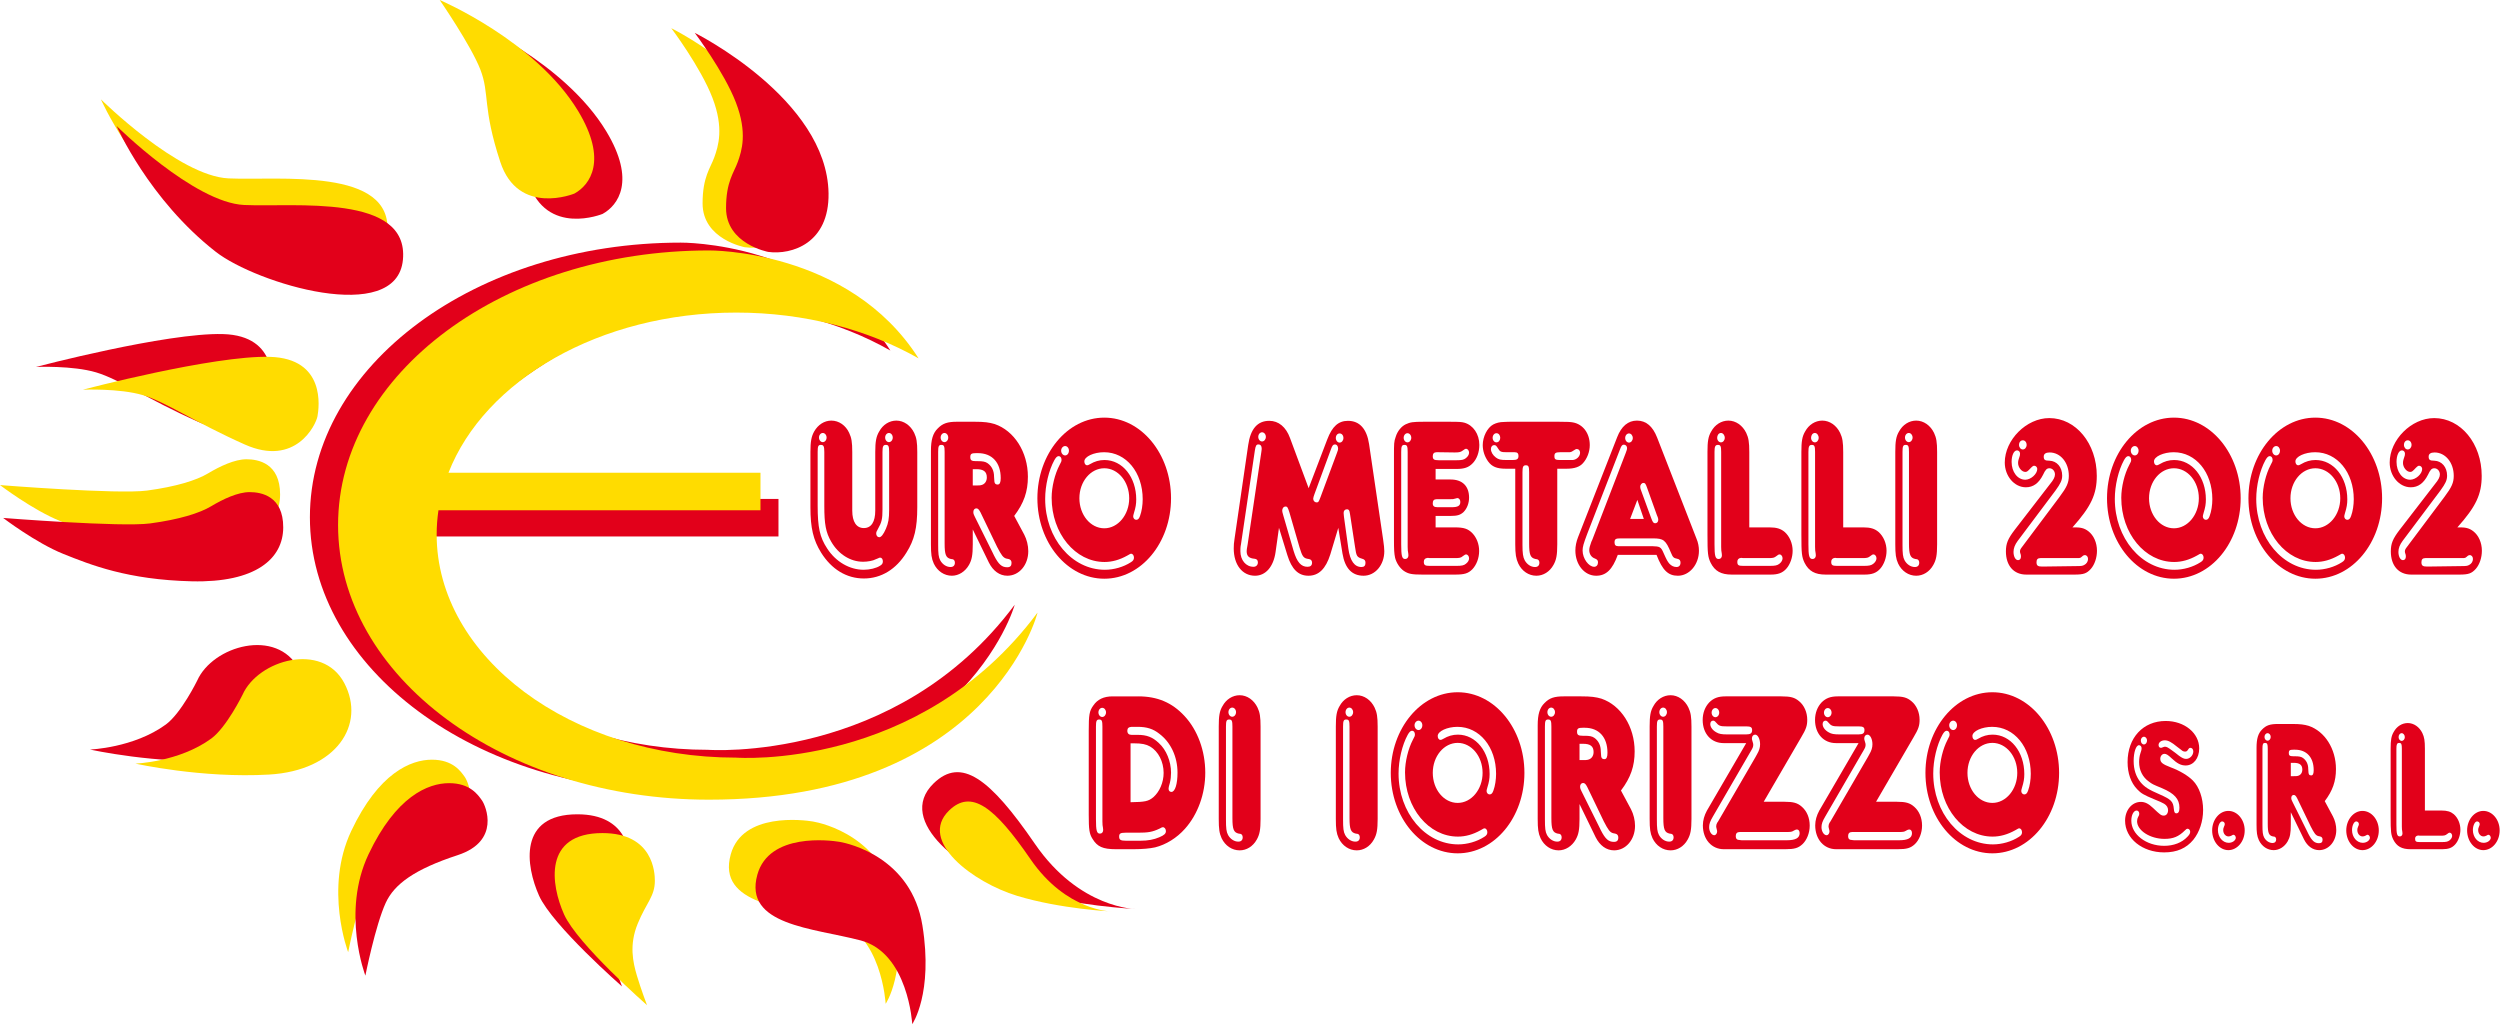 <?xml version="1.0" encoding="UTF-8" standalone="no"?><!DOCTYPE svg PUBLIC "-//W3C//DTD SVG 1.1//EN" "http://www.w3.org/Graphics/SVG/1.1/DTD/svg11.dtd"><svg width="100%" height="100%" viewBox="0 0 2219 910" version="1.1" xmlns="http://www.w3.org/2000/svg" xmlns:xlink="http://www.w3.org/1999/xlink" xml:space="preserve" xmlns:serif="http://www.serif.com/" style="fill-rule:evenodd;clip-rule:evenodd;stroke-linejoin:round;stroke-miterlimit:2;"><path d="M79.858,665.277c0,0 59.03,13.192 118.75,9.725c59.721,-3.475 86.113,-44.45 66.667,-81.25c-19.446,-36.808 -76.446,-20.704 -90.279,10.417c-0,-0 -14.208,28.954 -27.775,38.883c-28.475,20.833 -67.363,22.225 -67.363,22.225" style="fill:#e2001a;fill-rule:nonzero;"/><path d="M628.508,665.533c-142.917,0 -259.463,-84.6 -265.634,-189.362l328.1,-0l0,-33.334l-325.846,0l9.179,-30.191c0,-0 133.017,-142.142 254.201,-142.142c60.887,0 116.991,15.154 161.816,40.642c-61.854,-97.259 -186.083,-95.796 -186.083,-95.796c-181.796,-0 -329.167,109.129 -329.167,243.75c0,134.621 147.371,243.746 329.167,243.746c249.229,-0 296.808,-166.6 296.396,-166.042c-104.938,140.971 -272.13,128.729 -272.13,128.729" style="fill:#e2001a;fill-rule:nonzero;"/><path d="M785.653,388.377c-0,2.233 1.516,4.066 3.375,4.066c1.854,0 3.375,-1.833 3.375,-4.066c-0,-2.238 -1.521,-4.071 -3.375,-4.071c-1.859,-0 -3.375,1.833 -3.375,4.071m3.541,12.812c0,-5.087 -0.504,-6.304 -2.866,-6.304c-2.363,-0 -3.038,1.217 -3.038,6.304l0,51.254c0,8.138 -0.675,11.188 -4.05,17.084c-1.183,2.033 -1.517,2.845 -1.517,4.066c0,1.834 1.18,3.254 2.7,3.254c1.684,0 3.709,-2.441 5.904,-7.525c2.192,-5.083 2.867,-8.945 2.867,-16.675l0,-51.458Zm-62.262,-12.812c-0,2.233 1.516,4.066 3.375,4.066c1.854,0 3.375,-1.833 3.375,-4.066c-0,-2.238 -1.521,-4.071 -3.375,-4.071c-1.859,-0 -3.375,1.833 -3.375,4.071m4.725,12.812c-0,-5.087 -0.675,-6.304 -3.038,-6.304c-2.362,-0 -2.866,1.217 -2.866,6.304l-0,47.592c-0,19.321 1.854,28.066 8.433,38.037c7.596,11.792 19.912,18.913 32.4,18.913c5.4,-0 11.304,-1.425 14.679,-3.663c1.688,-1.016 2.363,-2.033 2.363,-3.866c-0,-1.83 -1.013,-3.255 -2.363,-3.255c-0.508,0 -1.35,0.205 -1.858,0.613l-2.021,0.812c-2.533,1.425 -7.429,2.238 -11.308,2.238c-11.305,-0 -21.934,-6.708 -28.346,-17.896c-4.725,-8.137 -6.075,-15.458 -6.075,-31.525l-0,-48Zm24.804,52.067c-0,9.966 3.712,15.454 10.292,15.454c6.579,-0 10.125,-5.488 10.125,-15.454l-0,-52.067c-0,-9.358 0.845,-13.829 3.545,-18.3c3.205,-5.9 8.942,-9.562 15.184,-9.562c6.579,-0 12.654,4.27 15.862,10.979c2.025,4.275 2.7,8.137 2.7,16.883l0,49.017c0,18.504 -2.533,29.083 -9.616,40.271c-9.113,14.845 -22.446,22.983 -37.8,22.983c-15.355,-0 -28.684,-8.138 -37.963,-22.983c-6.921,-11.188 -9.454,-21.767 -9.454,-40.271l-0,-49.017c-0,-9.358 0.846,-13.829 3.379,-18.3c3.375,-5.9 8.942,-9.562 15.183,-9.562c6.75,-0 12.825,4.27 15.863,10.979c2.025,4.275 2.7,8.137 2.7,16.883l-0,52.067Z" style="fill:#e2001a;fill-rule:nonzero;"/><path d="M870.343,454.885c-1.35,-2.646 -2.363,-3.663 -3.713,-3.663c-1.516,0 -2.7,1.221 -2.7,3.254c0,0.817 0.171,1.834 0.509,2.442l0.841,1.833l15.863,31.929l1.179,2.442c4.054,7.929 6.921,10.371 11.646,10.371c2.7,-0 3.879,-1.221 3.879,-3.867c0,-1.829 -0.842,-3.05 -2.7,-3.458l-2.025,-0.404c-2.7,-0.817 -4.217,-2.846 -8.1,-10.371l-14.679,-30.508Zm-6.917,-24l3.204,-0c2.196,-0 3.038,-0 3.884,-0.205c3.375,-0.608 5.396,-3.254 5.396,-6.916c-0,-5.084 -2.867,-7.325 -9.28,-7.325l-3.204,-0l0,14.446Zm2.867,-28.68c-3.879,0 -5.063,0.613 -5.063,3.459c0,2.85 1.013,3.658 5.063,3.658l1.687,0c4.221,0 6.584,0.408 8.609,1.833c3.712,2.646 5.733,6.709 5.733,12l0.171,2.442c-0,3.254 0.846,4.475 3.037,4.475c1.855,0 2.7,-1.833 2.7,-5.696c0,-13.833 -7.591,-22.171 -20.25,-22.171l-1.687,0Zm-31.383,-13.829c-0,2.234 1.516,4.067 3.375,4.067c1.854,-0 3.375,-1.833 3.375,-4.067c-0,-2.237 -1.521,-4.066 -3.375,-4.066c-1.859,-0 -3.375,1.829 -3.375,4.066m3.541,12.813c0,-5.084 -0.504,-6.304 -2.866,-6.304c-2.363,-0 -2.871,1.22 -2.871,6.304l-0,82.375c-0,7.929 0.337,10.979 1.858,13.825c2.025,3.662 5.567,5.9 9.113,5.9c2.529,-0 3.879,-1.425 3.879,-3.867c-0,-1.625 -0.842,-2.846 -2.025,-3.05l-1.517,-0.204c-4.387,-1.017 -5.571,-3.658 -5.571,-13.825l0,-81.154Zm24.975,81.966c0,9.559 -0.846,13.83 -3.375,18.305c-3.375,5.9 -9.112,9.562 -15.187,9.562c-6.75,0 -12.821,-4.071 -16.029,-10.783c-2.025,-4.475 -2.53,-8.338 -2.53,-17.084l0,-82.983c0,-9.767 1.684,-15.662 6.075,-19.929c4.384,-4.475 8.605,-5.9 17.209,-5.9l15.187,-0c9.113,-0 13.163,0.608 18.054,2.033c17.38,5.9 29.53,24.813 29.53,46.779c-0,13.221 -3.546,23.388 -12.15,34.78l8.941,16.675c2.196,4.275 3.546,9.562 3.546,14.645c0,12.205 -8.1,21.767 -18.562,21.767c-6.917,0 -12.655,-4.275 -16.367,-11.6l-14.342,-29.492l0,13.225Z" style="fill:#e2001a;fill-rule:nonzero;"/><path d="M980.009,401.393c-9.113,0 -17.546,3.867 -17.546,8.134c-0,2.033 1.008,3.458 2.529,3.458c0.675,-0 1.013,-0.204 2.529,-1.017c4.05,-2.441 8.271,-3.658 12.825,-3.658c16.029,-0 28.179,15.25 28.179,34.979c0,4.067 -0.504,7.121 -2.025,12.004c-0.508,1.829 -0.675,2.438 -0.675,3.05c0,1.629 1.18,3.046 2.7,3.046c1.517,0 2.534,-1.012 3.375,-3.454c1.521,-4.067 2.363,-9.763 2.363,-14.85c-0,-23.796 -14.679,-41.692 -34.254,-41.692m-21.938,40.879c0,14.646 9.788,26.642 22.109,26.642c12.145,0 22.104,-11.996 22.104,-26.642c-0,-14.845 -9.959,-26.645 -22.104,-26.645c-12.15,-0 -22.109,11.8 -22.109,26.645m-16.196,-42.304c0,2.442 1.684,4.275 3.542,4.275c1.858,0 3.375,-1.833 3.375,-4.275c0,-2.237 -1.517,-4.066 -3.375,-4.066c-1.858,-0 -3.542,1.829 -3.542,4.066m-1.52,13.017c1.687,-3.05 1.858,-3.663 1.858,-4.879c-0,-1.829 -1.013,-3.254 -2.533,-3.254c-1.35,-0 -2.53,1.22 -3.88,3.662c-4.895,8.942 -8.1,22.371 -8.1,34.367c0,34.783 23.625,62.85 52.984,62.85c7.929,-0 16.537,-2.442 23.116,-6.713c2.025,-1.221 2.7,-2.441 2.7,-4.071c0,-1.825 -1.012,-3.454 -2.533,-3.454c-0.675,0 -0.842,0.204 -3.375,1.629c-6.917,3.859 -13.496,5.692 -20.246,5.692c-25.987,0 -46.908,-25.425 -46.908,-56.95c-0,-9.758 2.867,-21.15 6.917,-28.879m99.05,29.287c-0,39.459 -26.492,71.388 -59.225,71.388c-32.738,-0 -59.396,-31.929 -59.396,-71.388c-0,-39.454 26.658,-71.591 59.396,-71.591c32.733,-0 59.225,32.137 59.225,71.591" style="fill:#e2001a;fill-rule:nonzero;"/><path d="M1196.81,487.022c1.521,10.775 5.4,16.266 11.646,16.266c2.358,0 3.546,-1.221 3.546,-3.662c-0,-2.034 -0.679,-3.05 -2.871,-3.663c-4.729,-1.421 -5.233,-2.237 -6.413,-10.571l-4.22,-27.658l-0.338,-2.037c-0.337,-2.642 -1.012,-3.659 -2.529,-3.659c-1.858,0 -3.038,1.217 -3.038,3.254c0,0.405 0.167,1.017 0.167,2.034l0.171,1.629l3.879,28.067Zm-11.137,-98.238c-0,2.233 1.52,4.063 3.379,4.063c1.854,-0 3.371,-1.83 3.371,-4.063c-0,-2.442 -1.517,-4.071 -3.371,-4.071c-1.859,0 -3.379,1.629 -3.379,4.071m-18.896,49.625c-0.675,1.829 -1.179,3.454 -1.179,4.267c-0,1.833 1.345,3.258 3.033,3.258c1.521,0 1.858,-0.408 3.375,-4.475l14.679,-39.454c0.846,-2.238 1.013,-2.85 1.013,-3.867c-0,-2.237 -1.18,-3.662 -2.867,-3.662c-1.517,-0 -2.358,1.016 -3.546,4.475l-14.508,39.458Zm-18.563,50.642c3.038,9.966 6.584,14.033 12.317,14.033c2.7,0 4.054,-1.217 4.054,-3.658c0,-1.834 -1.017,-3.054 -3.037,-3.259c-4.559,-0.608 -5.571,-2.033 -8.1,-10.366l-8.946,-30.917c-1.346,-4.271 -1.854,-5.287 -3.375,-5.287c-1.854,-0 -3.034,1.625 -3.034,3.658c0,0.612 0.167,1.629 0.842,3.867l9.279,31.929Zm-31.383,-101.284c-0,2.234 1.517,4.063 3.375,4.063c1.858,-0 3.375,-1.829 3.375,-4.063c-0,-2.237 -1.517,-4.07 -3.375,-4.07c-1.858,-0 -3.375,1.833 -3.375,4.07m-15.354,95.388c-0.509,2.442 -0.509,4.271 -0.509,6.1c0,7.929 4.896,13.829 11.642,13.829c2.363,0 3.883,-1.625 3.883,-3.862c0,-2.038 -1.012,-3.055 -2.866,-3.259c-5.067,-0.404 -7.092,-2.433 -7.092,-6.708c0,-0.813 0.171,-1.425 0.171,-2.029l0.675,-3.867l12.15,-81.967c0.337,-2.033 0.337,-2.645 0.337,-3.458c0,-2.033 -1.012,-3.458 -2.87,-3.458c-1.855,-0 -2.53,1.016 -3.205,5.491l-12.316,83.188Zm76.604,-93.154c4.392,-11.588 9.958,-16.471 18.392,-16.471c10.295,-0 16.708,7.121 18.729,20.742l12.487,84.816c0.675,4.271 1.013,8.138 1.013,10.167c-0,12.204 -8.096,21.767 -18.392,21.767c-10.292,-0 -16.537,-6.513 -18.729,-19.734l-3.713,-22.779l-7.087,23.596c-4.046,12.812 -10.292,18.917 -19.404,18.917c-8.942,-0 -14.85,-5.696 -18.729,-18.309l-7.425,-24.204l-3.038,21.558c-1.858,13.017 -8.775,20.955 -18.225,20.955c-11.304,-0 -18.896,-9.767 -18.896,-24.205c0,-2.645 0.167,-5.491 0.675,-8.341l12.15,-83.388c2.025,-14.437 8.267,-21.558 18.729,-21.558c8.267,-0 14.846,5.492 18.392,15.254l16.538,44.542l16.533,-43.325Z" style="fill:#e2001a;fill-rule:nonzero;"/><path d="M1288.42,450.205c5.57,0 7.762,-1.22 7.762,-4.679c0,-2.033 -1.179,-3.458 -2.7,-3.458c-0.333,-0 -1.008,0.204 -1.517,0.408c-2.025,0.609 -2.196,0.609 -5.229,0.609l-11.475,-0c-2.533,-0 -3.546,1.22 -3.546,3.662c0,2.442 1.179,3.458 4.221,3.458l12.484,0Zm4.22,-41.691c4.896,-0 6.58,-0.409 8.438,-1.829c1.854,-1.425 2.871,-3.259 2.871,-4.884c-0,-1.833 -1.188,-3.458 -2.705,-3.458c-0.675,-0 -1.35,0.404 -2.695,1.425c-2.03,1.421 -2.871,1.829 -7.263,1.829l-14.337,-0.204l-1.859,-0c-2.196,-0 -3.375,1.221 -3.375,3.458c0,2.85 1.013,3.663 5.234,3.663l15.691,-0Zm0,93.758c4.721,0 6.75,-0.408 8.438,-1.829c1.854,-1.425 2.871,-3.054 2.871,-4.883c-0,-1.834 -1.188,-3.455 -2.705,-3.455c-0.675,0 -1.179,0.405 -2.695,1.421c-1.863,1.625 -3.042,1.829 -7.263,1.829l-22.271,0l-1.687,-0.204c-2.363,0.204 -3.542,1.425 -3.542,3.459c0,3.054 1.179,3.662 5.229,3.662l23.625,0Zm-46.741,-113.692c-0,2.234 1.516,4.067 3.375,4.067c1.858,0 3.375,-1.833 3.375,-4.067c-0,-2.237 -1.517,-4.07 -3.375,-4.07c-1.859,-0 -3.375,1.833 -3.375,4.07m3.545,12.609c0,-5.084 -0.508,-6.304 -2.87,-6.304c-2.359,-0 -2.867,1.42 -2.867,6.304l-0,81.966c-0,10.371 0.675,13.013 3.542,13.013c1.687,-0 2.87,-1.221 2.87,-3.25c0,-0.408 -0.166,-1.017 -0.166,-1.829c-0.338,-1.834 -0.509,-2.85 -0.509,-5.696l0,-84.204Zm41.842,66.912c8.104,0 11.646,1.221 15.529,5.088c3.879,4.066 6.071,9.762 6.071,15.862c0,6.304 -2.358,12.409 -6.071,16.275c-3.716,3.659 -6.921,4.679 -15.358,4.679l-28.85,0c-9.621,0 -12.488,-0.612 -16.538,-3.258c-3.716,-2.642 -6.583,-7.121 -7.762,-11.596c-0.842,-4.062 -1.017,-6.912 -1.017,-16.675l0,-73.625c0,-11.391 0,-12.816 1.525,-17.083c1.517,-5.083 5.063,-9.354 8.938,-11.188c4.054,-1.829 6.075,-2.237 16.033,-2.237l22.275,-0c9.954,-0 11.133,0.204 13.667,0.812c7.929,2.238 13.329,10.171 13.329,19.73c-0,6.508 -2.192,12.612 -6.075,16.475c-3.371,3.458 -7.254,4.879 -14.171,4.879l-18.562,-0l-0,9.358l13.329,0c10.462,0 16.371,5.9 16.371,16.063c-0,5.087 -1.863,9.766 -4.896,12.816c-2.871,2.646 -5.571,3.459 -11.475,3.459l-13.329,-0l-0,10.166l17.037,0Z" style="fill:#e2001a;fill-rule:nonzero;"/><path d="M1384.76,408.311l11.309,-0c3.537,-0.409 6.408,-3.254 6.408,-6.513c-0,-1.829 -1.179,-3.254 -2.871,-3.254c-0.671,0 -1.683,0.408 -3.033,1.425c-1.859,1.221 -2.367,1.425 -4.221,1.425l-7.592,0c-4.05,0 -5.062,0.813 -5.062,3.458c-0,2.85 0.841,3.459 5.062,3.459Zm-27.504,10.775c0,-4.879 -0.508,-6.1 -2.867,-6.1c-2.366,-0 -3.041,1.221 -3.041,6.1l-0,64.479c-0,7.725 0.508,10.975 2.029,13.825c2.025,3.662 5.562,5.9 9.108,5.9c2.534,-0 3.884,-1.425 3.884,-3.867c-0,-1.625 -0.842,-2.846 -2.196,-3.05l-1.35,-0.204c-4.388,-1.017 -5.567,-3.658 -5.567,-13.825l0,-63.258Zm-32.396,-30.504c0,2.233 1.517,4.062 3.371,4.062c2.029,0 3.379,-1.829 3.379,-4.062c0,-2.238 -1.35,-4.071 -3.379,-4.071c-1.854,-0 -3.371,1.833 -3.371,4.071m19.571,12.812l-6.75,0c-5.567,0 -6.242,-0.408 -8.096,-3.458c-1.354,-2.238 -2.029,-2.85 -3.208,-2.85c-1.854,-0 -3.033,1.425 -3.033,3.458c-0,2.646 1.683,5.496 4.383,7.529c2.533,1.829 4.05,2.238 9.787,2.238l5.063,-0c3.879,-0 5.233,-0.813 5.233,-3.663c0,-2.237 -1.016,-3.254 -3.379,-3.254Zm37.796,81.763c-0,9.558 -0.842,13.825 -3.371,18.3c-3.379,6.104 -9.117,9.562 -15.187,9.562c-6.75,0 -12.825,-4.067 -16.03,-10.779c-2.029,-4.479 -2.7,-8.338 -2.7,-17.083l0,-67.121l-8.437,-0c-7.933,-0 -12.317,-1.829 -15.692,-6.509c-3.037,-4.266 -4.729,-9.354 -4.729,-14.441c0,-7.521 4.054,-15.454 9.283,-18.3c2.7,-1.425 5.909,-2.242 9.446,-2.242c2.029,-0.2 5.067,-0.2 9.117,-0.2l39.317,0c8.77,0 10.629,0.2 12.991,0.608c8.771,1.63 14.846,9.559 14.846,20.134c0,5.9 -2.358,12.004 -6.075,16.071c-2.867,3.254 -7.592,4.879 -14.337,4.879l-8.442,-0l-0,67.121Z" style="fill:#e2001a;fill-rule:nonzero;"/><path d="M1465.63,459.971c1.35,3.658 2.025,4.471 3.546,4.471c1.521,-0 2.7,-1.221 2.7,-3.05c-0,-0.609 -0.171,-1.625 -0.508,-2.438l-0.671,-1.629l-8.609,-24c-1.35,-3.863 -1.858,-4.679 -3.375,-4.679c-1.516,-0 -2.87,1.629 -2.87,3.458c-0,0.817 0.337,2.442 1.016,3.863l8.771,24.004Zm-18.729,0.608l12.15,0l-5.738,-16.883l-6.412,16.883Zm-4.388,-71.796c0,2.234 1.517,4.067 3.38,4.067c1.854,-0 3.37,-1.833 3.37,-4.067c0,-2.237 -1.516,-4.071 -3.37,-4.071c-1.863,0 -3.38,1.834 -3.38,4.071m-6.241,96l30.033,0c7.088,0.204 7.929,0.613 10.296,6.1c2.696,6.1 3.542,7.525 5.062,9.354c1.855,2.034 4.046,3.05 6.413,3.05c2.192,0 3.542,-1.42 3.542,-3.862c-0,-2.038 -0.846,-3.054 -2.867,-3.458c-3.208,-0.613 -3.883,-1.221 -5.571,-5.288c-4.725,-11.387 -6.579,-12.812 -16.2,-12.812l-28.683,-0c-4.217,-0 -5.229,0.608 -5.229,3.662c-0,2.238 1.012,3.254 3.204,3.254Zm-27.5,-10.783c-3.209,8.546 -4.054,11.396 -4.054,14.646c-0,7.116 5.4,14.441 10.295,14.441c2.021,0 3.371,-1.629 3.371,-3.866c0,-1.834 -0.675,-2.646 -2.696,-3.459c-3.041,-1.016 -5.062,-3.862 -5.062,-7.525c-0,-1.825 0.675,-4.062 1.854,-7.32l0.842,-1.83l29.7,-77.083c1.008,-2.442 1.179,-3.458 1.179,-4.275c-0,-1.625 -1.179,-3.05 -2.867,-3.05c-1.35,0 -2.191,0.813 -3.375,4.071l-29.187,75.25Zm7.929,37.021c-10.296,-0 -18.396,-9.767 -18.396,-22.375c0,-3.863 0.846,-7.929 2.363,-11.796l34.762,-88.879c3.713,-9.559 9.617,-14.646 17.546,-14.646c8.1,-0 14.004,5.087 17.887,15.05l34.93,89.696c1.516,3.458 2.191,7.325 2.191,10.779c0,12.2 -8.433,22.171 -18.729,22.171c-8.608,-0 -13.667,-4.884 -18.896,-18.509l-34.425,0c-4.725,13.017 -10.296,18.509 -19.233,18.509" style="fill:#e2001a;fill-rule:nonzero;"/><path d="M1570.9,502.273c4.725,-0 6.579,-0.409 8.437,-1.83c1.858,-1.425 2.871,-3.258 2.871,-4.883c-0,-1.833 -1.183,-3.454 -2.704,-3.454c-0.842,-0 -1.35,0.404 -2.696,1.421c-2.025,1.625 -3.042,1.829 -7.258,1.829l-22.271,-0l-1.859,-0.204c-2.195,0.204 -3.375,1.425 -3.375,3.458c0,3.054 1.013,3.662 5.234,3.662l23.621,0Zm-46.742,-113.691c-0,2.233 1.521,4.062 3.379,4.062c1.854,0 3.371,-1.829 3.371,-4.062c-0,-2.238 -1.517,-4.275 -3.371,-4.275c-2.029,-0 -3.379,2.037 -3.379,4.275m3.546,12.608c-0,-5.083 -0.504,-6.304 -2.871,-6.304c-2.358,-0 -3.033,1.421 -3.033,6.304l-0,81.967c-0,10.371 0.675,13.012 3.708,13.012c1.692,0 2.871,-1.221 2.871,-3.25c-0,-0.408 -0.167,-1.016 -0.167,-1.833c-0.337,-1.829 -0.508,-2.846 -0.508,-5.692l-0,-84.204Zm42.858,66.913c6.413,-0 10.125,1.221 13.5,4.066c4.388,3.867 7.083,10.175 7.083,16.68c0,5.895 -2.191,12.204 -5.737,16.07c-3.371,3.663 -7.254,5.084 -13.667,5.084l-34.758,-0c-9.279,-0 -14.846,-3.05 -18.563,-10.375c-2.529,-5.288 -2.866,-8.338 -2.866,-25.421l-0,-73.017c-0,-9.358 0.675,-13.829 3.375,-18.3c3.208,-5.9 8.946,-9.562 15.187,-9.562c6.579,-0 12.654,4.271 15.863,10.979c2.025,4.275 2.696,8.137 2.696,16.883l-0,66.913l17.887,-0Z" style="fill:#e2001a;fill-rule:nonzero;"/><path d="M1654.25,502.273c4.725,-0 6.579,-0.409 8.438,-1.83c1.858,-1.425 2.87,-3.258 2.87,-4.883c0,-1.833 -1.183,-3.454 -2.704,-3.454c-0.841,-0 -1.35,0.404 -2.696,1.421c-2.025,1.625 -3.041,1.829 -7.258,1.829l-22.275,-0l-1.854,-0.204c-2.196,0.204 -3.375,1.425 -3.375,3.458c-0,3.054 1.012,3.662 5.229,3.662l23.625,0Zm-46.742,-113.691c0,2.233 1.517,4.062 3.38,4.062c1.854,0 3.37,-1.829 3.37,-4.062c0,-2.238 -1.516,-4.275 -3.37,-4.275c-2.03,-0 -3.38,2.037 -3.38,4.275m3.546,12.608c0,-5.083 -0.504,-6.304 -2.871,-6.304c-2.358,-0 -3.033,1.421 -3.033,6.304l0,81.967c0,10.371 0.675,13.012 3.708,13.012c1.692,0 2.871,-1.221 2.871,-3.25c0,-0.408 -0.167,-1.016 -0.167,-1.833c-0.337,-1.829 -0.508,-2.846 -0.508,-5.692l0,-84.204Zm42.858,66.913c6.413,-0 10.125,1.221 13.5,4.066c4.388,3.867 7.084,10.175 7.084,16.68c-0,5.895 -2.192,12.204 -5.738,16.07c-3.371,3.663 -7.254,5.084 -13.666,5.084l-34.759,-0c-9.279,-0 -14.846,-3.05 -18.562,-10.375c-2.529,-5.288 -2.867,-8.338 -2.867,-25.421l0,-73.017c0,-9.358 0.675,-13.829 3.375,-18.3c3.208,-5.9 8.946,-9.562 15.188,-9.562c6.579,-0 12.654,4.271 15.862,10.979c2.025,4.275 2.7,8.137 2.7,16.883l0,66.913l17.883,-0Z" style="fill:#e2001a;fill-rule:nonzero;"/><path d="M1690.86,388.377c0,2.233 1.521,4.066 3.379,4.066c1.854,0 3.371,-1.833 3.371,-4.066c0,-2.238 -1.517,-4.071 -3.371,-4.071c-1.858,-0 -3.379,1.833 -3.379,4.071m3.546,12.812c-0,-5.087 -0.509,-6.304 -2.871,-6.304c-2.358,-0 -2.867,1.217 -2.867,6.304l0,82.375c0,7.929 0.338,10.975 1.854,13.825c2.025,3.663 5.571,5.9 9.113,5.9c2.533,0 3.879,-1.425 3.879,-3.867c0,-1.625 -0.841,-2.845 -2.021,-3.05l-1.516,-0.204c-4.392,-1.016 -5.571,-3.658 -5.571,-13.825l-0,-81.154Zm24.971,81.967c-0,9.558 -0.842,13.825 -3.375,18.304c-3.371,6.1 -9.109,9.562 -15.184,9.562c-6.75,0 -12.825,-4.07 -16.033,-10.783c-2.021,-4.479 -2.529,-8.337 -2.529,-17.083l-0,-81.967c-0,-9.358 0.675,-13.829 3.375,-18.3c3.208,-5.9 8.946,-9.562 15.187,-9.562c6.579,-0 12.654,4.27 15.859,10.979c2.029,4.275 2.7,8.137 2.7,16.883l-0,81.967Z" style="fill:#e2001a;fill-rule:nonzero;"/><path d="M1842.71,502.476c4.892,-0 5.738,-0.204 7.254,-1.017c2.03,-1.017 3.375,-3.054 3.375,-5.292c0,-2.033 -1.179,-3.454 -2.87,-3.454c-0.505,0 -1.18,0.204 -1.684,0.613l-1.183,1.012c-0.842,0.813 -1.683,1.017 -3.038,1.017l-33.408,-0c-2.533,-0 -3.546,1.221 -3.546,3.662c0,3.05 1.184,3.867 5.063,3.867l30.037,-0.408Zm-50.621,-107.592c0,2.238 1.517,4.067 3.375,4.067c1.855,-0 3.375,-1.829 3.375,-4.067c0,-2.442 -1.52,-4.071 -3.375,-4.071c-1.858,0 -3.375,1.629 -3.375,4.071m35.942,46.171c6.413,-8.542 8.267,-12.613 8.267,-18.713c-0,-11.795 -7.425,-20.745 -17.042,-20.745c-3.375,-0 -5.233,1.22 -5.233,3.662c-0,2.85 1.012,3.663 5.062,3.663c6.579,0.204 11.309,5.691 11.309,13.216c-0,4.067 -1.35,6.917 -5.909,13.221l-33.579,44.746c-2.529,3.458 -3.708,6.508 -3.708,9.762c-0,4.063 1.683,7.317 4.046,7.317c1.52,0 2.533,-1.221 2.533,-3.05c-0,-0.604 -0,-1.217 -0.171,-1.825l-0.504,-1.629c-0,-0 -0.167,-0.408 -0.167,-0.813c0,-1.833 0.167,-2.237 2.192,-4.879l32.904,-43.933Zm-37.8,-41.288c-2.7,0 -4.725,4.475 -4.725,10.167c0,8.946 5.229,15.867 12.15,15.867c4.892,-0 10.629,-5.088 10.629,-9.563c0,-1.421 -1.179,-2.846 -2.696,-2.846c-0.845,0 -1.52,0.409 -2.704,1.63c-3.033,3.25 -3.708,3.858 -5.229,3.858c-3.204,-0 -6.412,-4.063 -6.412,-7.929c-0,-1.017 0.166,-2.438 0.508,-3.25l0.846,-2.646c0.166,-0.408 0.337,-1.017 0.337,-1.625c0.334,-2.038 -0.846,-3.663 -2.704,-3.663m63.446,71.792c4.725,3.663 7.592,10.171 7.592,17.288c-0,6.1 -2.021,12.204 -5.4,16.07c-3.709,4.071 -6.409,5.088 -14.509,5.088l-42.858,-0c-11.138,-0 -18.054,-7.938 -18.054,-20.546c-0,-6.912 1.687,-11.187 7.758,-19.121l31.388,-40.675c3.204,-3.862 4.387,-6.304 4.387,-8.541c0,-3.055 -2.192,-5.496 -4.896,-5.496c-2.358,-0 -3.546,1.221 -5.737,5.9c-3.713,7.325 -8.604,10.987 -15.184,10.987c-10.295,0 -18.733,-9.971 -18.733,-21.966c0,-20.138 19.238,-39.459 39.488,-39.459c23.62,0 42.183,22.575 42.183,51.254c-0,16.475 -5.063,27.255 -21.6,45.759c7.258,-0.204 10.462,0.608 14.175,3.458" style="fill:#e2001a;fill-rule:nonzero;"/><path d="M1929.42,401.393c-9.112,0 -17.55,3.867 -17.55,8.134c0,2.033 1.013,3.458 2.533,3.458c0.675,-0 1.013,-0.204 2.53,-1.017c4.054,-2.441 8.266,-3.658 12.825,-3.658c16.029,-0 28.179,15.25 28.179,34.979c-0,4.067 -0.505,7.121 -2.025,12.004c-0.509,1.829 -0.675,2.438 -0.675,3.05c-0,1.629 1.179,3.046 2.7,3.046c1.516,0 2.529,-1.012 3.375,-3.454c1.52,-4.067 2.362,-9.763 2.362,-14.85c0,-23.796 -14.683,-41.692 -34.254,-41.692m-21.938,40.879c0,14.646 9.788,26.642 22.105,26.642c12.15,0 22.108,-11.996 22.108,-26.642c0,-14.845 -9.958,-26.645 -22.108,-26.645c-12.146,-0 -22.105,11.8 -22.105,26.645m-16.195,-42.304c-0,2.442 1.687,4.275 3.541,4.275c1.859,0 3.375,-1.833 3.375,-4.275c0,-2.237 -1.516,-4.066 -3.375,-4.066c-1.854,-0 -3.541,1.829 -3.541,4.066m-1.521,13.017c1.691,-3.05 1.858,-3.663 1.858,-4.879c0,-1.829 -1.012,-3.254 -2.533,-3.254c-1.35,-0 -2.529,1.22 -3.879,3.662c-4.892,8.942 -8.1,22.371 -8.1,34.367c-0,34.783 23.62,62.85 52.983,62.85c7.929,-0 16.537,-2.442 23.117,-6.713c2.025,-1.221 2.7,-2.441 2.7,-4.071c-0,-1.825 -1.013,-3.454 -2.53,-3.454c-0.675,0 -0.845,0.204 -3.379,1.629c-6.916,3.859 -13.496,5.692 -20.246,5.692c-25.983,0 -46.908,-25.425 -46.908,-56.95c0,-9.758 2.871,-21.15 6.917,-28.879m99.05,29.287c-0,39.459 -26.496,71.388 -59.229,71.388c-32.73,-0 -59.396,-31.929 -59.396,-71.388c-0,-39.454 26.666,-71.591 59.396,-71.591c32.733,-0 59.229,32.137 59.229,71.591" style="fill:#e2001a;fill-rule:nonzero;"/><path d="M2054.95,401.393c-9.112,0 -17.55,3.867 -17.55,8.134c0,2.033 1.013,3.458 2.533,3.458c0.675,-0 1.013,-0.204 2.53,-1.017c4.054,-2.441 8.266,-3.658 12.825,-3.658c16.029,-0 28.179,15.25 28.179,34.979c-0,4.067 -0.505,7.121 -2.025,12.004c-0.509,1.829 -0.675,2.438 -0.675,3.05c-0,1.629 1.179,3.046 2.7,3.046c1.516,0 2.529,-1.012 3.375,-3.454c1.521,-4.067 2.362,-9.763 2.362,-14.85c0,-23.796 -14.683,-41.692 -34.254,-41.692m-21.937,40.879c-0,14.646 9.787,26.642 22.104,26.642c12.15,0 22.108,-11.996 22.108,-26.642c0,-14.845 -9.958,-26.645 -22.108,-26.645c-12.146,-0 -22.104,11.8 -22.104,26.645m-16.196,-42.304c-0,2.442 1.687,4.275 3.541,4.275c1.859,0 3.375,-1.833 3.375,-4.275c0,-2.237 -1.516,-4.066 -3.375,-4.066c-1.854,-0 -3.541,1.829 -3.541,4.066m-1.521,13.017c1.692,-3.05 1.858,-3.663 1.858,-4.879c0,-1.829 -1.012,-3.254 -2.533,-3.254c-1.35,-0 -2.529,1.22 -3.879,3.662c-4.892,8.942 -8.1,22.371 -8.1,34.367c-0,34.783 23.621,62.85 52.983,62.85c7.929,-0 16.538,-2.442 23.117,-6.713c2.025,-1.221 2.7,-2.441 2.7,-4.071c-0,-1.825 -1.013,-3.454 -2.529,-3.454c-0.675,0 -0.846,0.204 -3.38,1.629c-6.916,3.859 -13.495,5.692 -20.245,5.692c-25.984,0 -46.909,-25.425 -46.909,-56.95c0,-9.758 2.871,-21.15 6.917,-28.879m99.05,29.287c-0,39.459 -26.496,71.388 -59.229,71.388c-32.729,-0 -59.396,-31.929 -59.396,-71.388c-0,-39.454 26.667,-71.591 59.396,-71.591c32.733,-0 59.229,32.137 59.229,71.591" style="fill:#e2001a;fill-rule:nonzero;"/><path d="M2184.36,502.476c4.891,-0 5.737,-0.204 7.254,-1.017c2.029,-1.017 3.375,-3.054 3.375,-5.292c-0,-2.033 -1.179,-3.454 -2.871,-3.454c-0.504,0 -1.179,0.204 -1.683,0.613l-1.184,1.012c-0.841,0.813 -1.683,1.017 -3.037,1.017l-33.409,-0c-2.533,-0 -3.545,1.221 -3.545,3.662c-0,3.05 1.183,3.867 5.062,3.867l30.038,-0.408Zm-50.621,-107.592c-0,2.238 1.517,4.067 3.375,4.067c1.854,-0 3.375,-1.829 3.375,-4.067c-0,-2.442 -1.521,-4.071 -3.375,-4.071c-1.858,0 -3.375,1.629 -3.375,4.071m35.942,46.171c6.412,-8.542 8.266,-12.613 8.266,-18.713c0,-11.795 -7.425,-20.745 -17.041,-20.745c-3.375,-0 -5.234,1.22 -5.234,3.662c0,2.85 1.013,3.663 5.063,3.663c6.579,0.204 11.308,5.691 11.308,13.216c0,4.067 -1.35,6.917 -5.908,13.221l-33.579,44.746c-2.53,3.458 -3.709,6.508 -3.709,9.762c0,4.063 1.684,7.317 4.046,7.317c1.521,0 2.533,-1.221 2.533,-3.05c0,-0.604 0,-1.217 -0.17,-1.825l-0.505,-1.629c0,-0 -0.166,-0.408 -0.166,-0.813c-0,-1.833 0.166,-2.237 2.191,-4.879l32.905,-43.933Zm-37.8,-41.288c-2.7,0 -4.725,4.475 -4.725,10.167c-0,8.946 5.229,15.867 12.15,15.867c4.891,-0 10.629,-5.088 10.629,-9.563c-0,-1.421 -1.179,-2.846 -2.696,-2.846c-0.846,0 -1.521,0.409 -2.704,1.63c-3.034,3.25 -3.709,3.858 -5.229,3.858c-3.205,-0 -6.413,-4.063 -6.413,-7.929c0,-1.017 0.167,-2.438 0.508,-3.25l0.846,-2.646c0.167,-0.408 0.338,-1.017 0.338,-1.625c0.333,-2.038 -0.846,-3.663 -2.704,-3.663m63.445,71.792c4.725,3.663 7.592,10.171 7.592,17.288c0,6.1 -2.021,12.204 -5.4,16.07c-3.708,4.071 -6.408,5.088 -14.508,5.088l-42.859,-0c-11.137,-0 -18.054,-7.938 -18.054,-20.546c0,-6.912 1.688,-11.187 7.759,-19.121l31.387,-40.675c3.204,-3.862 4.388,-6.304 4.388,-8.541c-0,-3.055 -2.192,-5.496 -4.896,-5.496c-2.359,-0 -3.546,1.221 -5.738,5.9c-3.712,7.325 -8.604,10.987 -15.183,10.987c-10.296,0 -18.733,-9.971 -18.733,-21.966c-0,-20.138 19.237,-39.459 39.487,-39.459c23.621,0 42.183,22.575 42.183,51.254c0,16.475 -5.062,27.255 -21.6,45.759c7.259,-0.204 10.463,0.608 14.175,3.458" style="fill:#e2001a;fill-rule:nonzero;"/><path d="M1008.45,806.87c0,0 -50.133,0 -89.9,-57.912c-39.762,-57.921 -65.354,-77.525 -89.895,-53.6c-34.58,33.712 26.791,79.517 75.199,94.221c48.409,14.696 104.596,17.291 104.596,17.291" style="fill:#e2001a;fill-rule:nonzero;"/><path d="M0,430.556c0,0 104.863,8.334 130.554,4.863c25.696,-3.475 43.75,-9.029 54.167,-15.279c10.417,-6.25 23.612,-12.5 34.029,-12.5c10.417,-0 29.863,3.47 29.863,31.25c-0,27.779 -24.309,49.304 -81.25,47.916c-56.946,-1.387 -89.584,-14.583 -113.892,-24.304c-24.304,-9.725 -53.471,-31.946 -53.471,-31.946" style="fill:#ffdc00;fill-rule:nonzero;"/><path d="M89.581,88.198c0,-0 68.75,68.054 113.196,70.137c44.442,2.084 146.525,-10.416 140.971,48.613c-5.554,59.029 -130.2,20.921 -165.971,-6.946c-59.725,-46.525 -88.196,-111.804 -88.196,-111.804" style="fill:#ffdc00;fill-rule:nonzero;"/><path d="M653.508,672.479c-146.871,0 -265.934,-89.337 -265.934,-198.1c0,-7.254 0.567,-14.404 1.6,-21.454l285.825,-0l0,-33.333l-276.917,-0c32.059,-82.096 134.242,-142.142 255.426,-142.142c60.887,-0 116.991,15.154 161.816,40.642c-61.854,-97.259 -186.083,-95.796 -186.083,-95.796c-181.796,-0 -329.167,109.129 -329.167,243.75c0,134.621 147.371,243.746 329.167,243.746c249.229,-0 292.079,-166.6 291.666,-166.042c-104.937,140.971 -267.4,128.729 -267.4,128.729" style="fill:#ffdc00;fill-rule:nonzero;"/><path d="M595.833,25.002c0,0 117.442,58.546 118.75,142.358c0.696,44.446 -32.637,54.863 -53.471,52.084c0,-0 -37.5,-6.942 -37.5,-38.888c0,-23.612 6.942,-31.25 10.417,-40.971c3.471,-9.725 8.746,-25.695 -1.671,-52.779c-10.416,-27.083 -36.525,-61.804 -36.525,-61.804" style="fill:#ffdc00;fill-rule:nonzero;"/><path d="M415.277,18.054c0,0 85.271,36.2 122.917,98.613c26.387,43.75 10.55,65.558 -3.338,73.195c0,0 -49.854,20.48 -65.825,-28.129c-15.975,-48.616 -9.308,-60.346 -17.641,-81.875c-8.334,-21.525 -36.113,-61.804 -36.113,-61.804" style="fill:#e2001a;fill-rule:nonzero;"/><path d="M103.471,111.806c-0,0 68.75,68.054 113.196,70.138c44.441,2.083 146.525,-10.417 140.971,48.612c-5.555,59.029 -130.2,20.921 -165.971,-6.946c-59.725,-46.525 -88.196,-111.804 -88.196,-111.804" style="fill:#e2001a;fill-rule:nonzero;"/><path d="M31.944,325.694c-0,-0 115.971,-30.559 165.971,-29.167c50,1.392 43.75,45.142 42.362,52.779c-1.387,7.638 -19.446,45.138 -64.583,25c-45.138,-20.137 -69.446,-37.5 -90.279,-43.75c-20.834,-6.25 -53.471,-4.862 -53.471,-4.862" style="fill:#e2001a;fill-rule:nonzero;"/><path d="M2.777,459.723c0,-0 104.863,8.333 130.554,4.862c25.696,-3.475 43.75,-9.029 54.167,-15.279c10.417,-6.25 23.612,-12.5 34.029,-12.5c10.417,0 29.863,3.471 29.863,31.25c-0,27.779 -24.309,49.304 -81.25,47.917c-56.946,-1.388 -89.584,-14.583 -113.892,-24.304c-24.304,-9.725 -53.471,-31.946 -53.471,-31.946" style="fill:#e2001a;fill-rule:nonzero;"/><path d="M120.138,677.777c-0,0 59.029,13.192 118.75,9.725c59.72,-3.475 86.112,-44.45 66.666,-81.25c-19.446,-36.808 -76.446,-20.704 -90.279,10.417c0,-0 -14.208,28.954 -27.775,38.883c-28.475,20.833 -67.362,22.225 -67.362,22.225" style="fill:#ffdc00;fill-rule:nonzero;"/><path d="M309.027,845.135c0,0 -21.525,-56.25 2.779,-107.633c24.304,-51.392 52.775,-63.2 71.525,-63.2c18.75,0 25.696,10.417 29.167,15.283c3.475,4.859 16.671,36.109 -21.525,48.609c-38.196,12.5 -56.25,25.691 -63.892,42.358c-9.196,20.067 -18.054,64.583 -18.054,64.583" style="fill:#ffdc00;fill-rule:nonzero;"/><path d="M552.081,875.555c0,0 -61.804,-54.166 -73.612,-80.558c-11.804,-26.392 -18.75,-72.225 34.029,-72.225c45.271,0 46.529,35.417 46.529,42.367c0,13.883 -7.642,19.441 -15.279,38.191c-7.638,18.75 -4.167,34.034 -0.696,45.834c3.475,11.808 9.029,26.391 9.029,26.391" style="fill:#e2001a;fill-rule:nonzero;"/><path d="M786.11,890.973c0,-0 -3.47,-63.2 -45.833,-74.308c-42.362,-11.109 -104.154,-13.371 -91.667,-58.334c10.417,-37.5 64.584,-30.558 72.917,-29.166c8.333,1.391 63.892,13.891 73.613,74.308c9.72,60.417 -9.03,87.5 -9.03,87.5" style="fill:#ffdc00;fill-rule:nonzero;"/><path d="M986.804,809.027c0,0 -40.275,0 -72.221,-46.525c-31.945,-46.533 -52.504,-62.279 -72.225,-43.058c-27.775,27.083 21.53,63.883 60.417,75.691c38.892,11.809 84.029,13.892 84.029,13.892" style="fill:#ffdc00;fill-rule:nonzero;"/><path d="M1003.48,712.054c12.825,-0.204 15.863,-0.808 20.25,-4.471c5.567,-4.879 9.108,-13.221 9.108,-21.562c0,-9.963 -4.72,-19.117 -11.979,-23.388c-3.541,-2.037 -7.425,-2.85 -14.341,-2.85l-3.038,0l0,52.271Zm6.246,-59.792c8.267,0 13.329,2.034 18.896,7.317c6.579,5.9 10.8,16.275 10.8,26.238c-0,3.054 -0.338,6.308 -1.013,8.954l-0.846,3.05c-0.166,1.017 -0.337,1.629 -0.337,2.237c-0,1.834 1.012,2.85 2.533,2.85c3.204,0 5.4,-6.916 5.4,-17.091c0,-14.029 -5.908,-26.842 -16.2,-34.571c-5.4,-4.271 -10.966,-6.104 -19.233,-6.104l-5.4,-0c-2.533,0.204 -3.713,1.221 -3.713,3.458c0,2.442 1.35,3.663 3.713,3.663l5.4,-0Zm-10.8,86.841c-4.558,0 -5.571,0.817 -5.571,3.459c0,2.85 1.35,3.662 5.908,3.662l13.159,0c6.412,0 11.812,-1.017 16.537,-3.05c4.388,-1.833 5.904,-3.254 5.904,-5.496c0,-1.825 -1.179,-3.454 -2.7,-3.454c-0.504,0 -1.179,0.204 -2.866,1.221c-6.413,3.05 -10.125,3.658 -19.571,3.658l-10.8,0Zm-23.963,-106.775c0,2.234 1.521,4.067 3.375,4.067c1.859,-0 3.375,-1.833 3.375,-4.067c0,-2.237 -1.516,-4.066 -3.375,-4.066c-1.854,-0 -3.375,1.829 -3.375,4.066m3.542,12.613c0,-5.088 -0.504,-6.309 -2.867,-6.309c-2.362,0 -2.87,1.425 -2.87,6.309l-0,81.962c-0,10.375 0.679,13.017 3.545,13.017c1.688,-0 2.867,-1.221 2.867,-3.254c0,-0.404 -0.167,-1.017 -0.167,-1.829c-0.337,-1.834 -0.508,-2.851 -0.508,-5.692l0,-84.204Zm31.892,-26.85c16.875,-0 29.866,5.496 40.833,17.287c11.813,12.613 18.563,31.117 18.563,50.438c-0,18.716 -6.58,37.021 -18.055,49.833c-7.254,8.133 -16.704,14.033 -26.491,16.475c-4.554,1.017 -11.304,1.629 -19.067,1.629l-15.692,0c-11.645,0 -16.537,-2.237 -20.754,-9.154c-2.871,-4.479 -3.375,-8.337 -3.375,-21.354l0,-74.646c0,-14.037 0.504,-17.492 4.046,-22.371c3.717,-5.491 9.283,-8.137 17.213,-8.137l22.779,-0Z" style="fill:#e2001a;fill-rule:nonzero;"/><path d="M1090.36,632.127c0,2.233 1.517,4.066 3.375,4.066c1.855,0 3.375,-1.833 3.375,-4.066c0,-2.238 -1.52,-4.071 -3.375,-4.071c-1.858,-0 -3.375,1.833 -3.375,4.071m3.542,12.812c0,-5.087 -0.504,-6.304 -2.867,-6.304c-2.362,-0 -2.87,1.217 -2.87,6.304l-0,82.375c-0,7.929 0.337,10.975 1.858,13.825c2.025,3.663 5.567,5.9 9.108,5.9c2.534,0 3.884,-1.425 3.884,-3.867c-0,-1.625 -0.846,-2.845 -2.025,-3.05l-1.517,-0.204c-4.388,-1.016 -5.571,-3.658 -5.571,-13.825l0,-81.154Zm24.975,81.967c0,9.558 -0.846,13.825 -3.375,18.304c-3.375,6.1 -9.112,9.562 -15.187,9.562c-6.75,0 -12.821,-4.07 -16.03,-10.783c-2.025,-4.479 -2.529,-8.337 -2.529,-17.083l0,-81.967c0,-9.358 0.671,-13.829 3.375,-18.3c3.204,-5.9 8.942,-9.562 15.184,-9.562c6.579,-0 12.654,4.27 15.862,10.979c2.025,4.275 2.7,8.137 2.7,16.883l0,81.967Z" style="fill:#e2001a;fill-rule:nonzero;"/><path d="M1194.29,632.127c0,2.233 1.517,4.066 3.375,4.066c1.859,0 3.371,-1.833 3.371,-4.066c0,-2.238 -1.513,-4.071 -3.371,-4.071c-1.858,-0 -3.375,1.833 -3.375,4.071m3.542,12.812c-0,-5.087 -0.504,-6.304 -2.867,-6.304c-2.362,-0 -2.871,1.217 -2.871,6.304l0,82.375c0,7.929 0.342,10.975 1.859,13.825c2.021,3.663 5.571,5.9 9.108,5.9c2.533,0 3.883,-1.425 3.883,-3.867c0,-1.625 -0.845,-2.845 -2.025,-3.05l-1.516,-0.204c-4.388,-1.016 -5.571,-3.658 -5.571,-13.825l-0,-81.154Zm24.975,81.967c-0,9.558 -0.846,13.825 -3.379,18.304c-3.371,6.1 -9.104,9.562 -15.184,9.562c-6.745,0 -12.82,-4.07 -16.029,-10.783c-2.021,-4.479 -2.529,-8.337 -2.529,-17.083l0,-81.967c0,-9.358 0.675,-13.829 3.371,-18.3c3.208,-5.9 8.946,-9.562 15.187,-9.562c6.584,-0 12.655,4.27 15.859,10.979c2.029,4.275 2.704,8.137 2.704,16.883l-0,81.967Z" style="fill:#e2001a;fill-rule:nonzero;"/><path d="M1293.67,645.143c-9.113,0 -17.55,3.867 -17.55,8.134c-0,2.033 1.012,3.458 2.533,3.458c0.675,-0 1.013,-0.204 2.529,-1.017c4.054,-2.441 8.267,-3.658 12.825,-3.658c16.034,-0 28.179,15.25 28.179,34.979c0,4.067 -0.504,7.121 -2.025,12.004c-0.508,1.829 -0.675,2.438 -0.675,3.05c0,1.629 1.18,3.046 2.7,3.046c1.517,0 2.53,-1.012 3.371,-3.454c1.525,-4.067 2.367,-9.763 2.367,-14.85c-0,-23.796 -14.679,-41.692 -34.254,-41.692m-21.938,40.879c0,14.646 9.788,26.642 22.104,26.642c12.15,0 22.109,-11.996 22.109,-26.642c-0,-14.845 -9.959,-26.645 -22.109,-26.645c-12.15,-0 -22.104,11.8 -22.104,26.645m-16.196,-42.304c0,2.442 1.688,4.275 3.542,4.275c1.858,0 3.379,-1.833 3.379,-4.275c0,-2.237 -1.521,-4.066 -3.379,-4.066c-1.854,-0 -3.542,1.829 -3.542,4.066m-1.521,13.017c1.688,-3.05 1.859,-3.663 1.859,-4.879c-0,-1.829 -1.013,-3.254 -2.534,-3.254c-1.349,-0 -2.529,1.22 -3.879,3.662c-4.891,8.942 -8.1,22.371 -8.1,34.367c0,34.783 23.625,62.85 52.984,62.85c7.929,-0 16.537,-2.442 23.116,-6.713c2.025,-1.221 2.7,-2.441 2.7,-4.071c0,-1.825 -1.012,-3.454 -2.529,-3.454c-0.675,0 -0.846,0.204 -3.379,1.629c-6.917,3.859 -13.5,5.692 -20.246,5.692c-25.983,0 -46.908,-25.425 -46.908,-56.95c-0,-9.758 2.866,-21.15 6.916,-28.879m99.05,29.287c0,39.459 -26.491,71.388 -59.229,71.388c-32.729,-0 -59.391,-31.929 -59.391,-71.388c-0,-39.454 26.662,-71.591 59.391,-71.591c32.738,-0 59.229,32.137 59.229,71.591" style="fill:#e2001a;fill-rule:nonzero;"/><path d="M1408.9,698.635c-1.35,-2.646 -2.358,-3.663 -3.712,-3.663c-1.521,0 -2.7,1.221 -2.7,3.254c-0,0.817 0.17,1.834 0.508,2.442l0.842,1.833l15.862,31.929l1.179,2.442c4.054,7.929 6.921,10.371 11.646,10.371c2.696,-0 3.883,-1.221 3.883,-3.867c0,-1.829 -0.85,-3.05 -2.704,-3.458l-2.025,-0.404c-2.7,-0.817 -4.216,-2.846 -8.1,-10.371l-14.679,-30.508Zm-6.917,-24l3.205,-0c2.195,-0 3.037,-0 3.883,-0.205c3.375,-0.608 5.4,-3.254 5.4,-6.916c-0,-5.084 -2.871,-7.325 -9.283,-7.325l-3.205,-0l0,14.446Zm2.867,-28.68c-3.879,0 -5.062,0.613 -5.062,3.459c-0,2.85 1.016,3.658 5.062,3.658l1.692,0c4.212,0 6.579,0.408 8.604,1.833c3.712,2.646 5.733,6.709 5.733,12l0.171,2.442c0,3.254 0.842,4.475 3.038,4.475c1.858,0 2.7,-1.833 2.7,-5.696c-0,-13.833 -7.592,-22.171 -20.246,-22.171l-1.692,0Zm-31.383,-13.829c-0,2.234 1.516,4.067 3.375,4.067c1.858,-0 3.371,-1.833 3.371,-4.067c-0,-2.237 -1.513,-4.066 -3.371,-4.066c-1.859,-0 -3.375,1.829 -3.375,4.066m3.541,12.813c0,-5.084 -0.504,-6.304 -2.866,-6.304c-2.363,-0 -2.871,1.22 -2.871,6.304l-0,82.375c-0,7.929 0.342,10.979 1.858,13.825c2.021,3.662 5.571,5.9 9.113,5.9c2.529,-0 3.879,-1.425 3.879,-3.867c-0,-1.625 -0.846,-2.846 -2.025,-3.05l-1.517,-0.204c-4.387,-1.017 -5.571,-3.658 -5.571,-13.825l0,-81.154Zm24.975,81.966c0,9.559 -0.845,13.83 -3.379,18.305c-3.371,5.9 -9.104,9.562 -15.183,9.562c-6.746,0 -12.821,-4.071 -16.029,-10.783c-2.021,-4.475 -2.529,-8.338 -2.529,-17.084l-0,-82.983c-0,-9.767 1.687,-15.662 6.075,-19.929c4.383,-4.475 8.6,-5.9 17.212,-5.9l15.183,-0c9.113,-0 13.159,0.608 18.055,2.033c17.379,5.9 29.529,24.813 29.529,46.779c-0,13.221 -3.546,23.388 -12.15,34.78l8.941,16.675c2.196,4.275 3.546,9.562 3.546,14.645c0,12.205 -8.1,21.767 -18.562,21.767c-6.917,0 -12.654,-4.275 -16.367,-11.6l-14.342,-29.492l0,13.225Z" style="fill:#e2001a;fill-rule:nonzero;"/><path d="M1472.83,632.127c0,2.233 1.517,4.066 3.379,4.066c1.855,0 3.371,-1.833 3.371,-4.066c0,-2.238 -1.516,-4.071 -3.371,-4.071c-1.862,-0 -3.379,1.833 -3.379,4.071m3.546,12.812c0,-5.087 -0.508,-6.304 -2.871,-6.304c-2.358,-0 -2.866,1.217 -2.866,6.304l-0,82.375c-0,7.929 0.337,10.975 1.854,13.825c2.025,3.663 5.571,5.9 9.112,5.9c2.534,0 3.879,-1.425 3.879,-3.867c0,-1.625 -0.841,-2.845 -2.02,-3.05l-1.517,-0.204c-4.392,-1.016 -5.571,-3.658 -5.571,-13.825l0,-81.154Zm24.975,81.967c0,9.558 -0.846,13.825 -3.379,18.304c-3.371,6.1 -9.108,9.562 -15.183,9.562c-6.75,0 -12.825,-4.07 -16.034,-10.783c-2.021,-4.479 -2.529,-8.337 -2.529,-17.083l0,-81.967c0,-9.358 0.675,-13.829 3.375,-18.3c3.208,-5.9 8.946,-9.562 15.188,-9.562c6.579,-0 12.654,4.27 15.858,10.979c2.029,4.275 2.704,8.137 2.704,16.883l0,81.967Z" style="fill:#e2001a;fill-rule:nonzero;"/><path d="M1585.88,738.495l-41.679,-0c-2.362,-0 -3.546,1.22 -3.546,3.662c0,2.238 1.013,3.458 3.546,3.458l1.688,0.205l39.991,-0c7.929,-0 11.475,-2.034 11.475,-6.309c0,-2.033 -1.016,-3.25 -2.366,-3.25c-0.505,0 -1.18,0.204 -1.684,0.409l-1.521,0.808c-1.183,0.812 -2.533,1.017 -5.904,1.017Zm-66.65,-105.963c0,2.233 1.517,4.067 3.371,4.067c1.854,-0 3.379,-1.834 3.379,-4.067c0,-2.237 -1.525,-4.067 -3.379,-4.067c-1.854,0 -3.371,1.83 -3.371,4.067m30.709,19.325c3.879,0 5.233,-1.017 5.233,-3.867c-0,-2.441 -1.188,-3.254 -5.233,-3.254l-17.38,0c-5.737,0 -6.916,-0.408 -9.62,-3.662c-0.842,-1.017 -1.517,-1.425 -2.359,-1.425c-1.521,-0 -2.533,1.221 -2.533,3.054c-0,2.646 2.025,5.492 5.4,7.325c2.362,1.421 4.725,1.829 9.616,1.829l16.875,0Zm-29.529,72.813c-2.533,4.27 -3.375,6.708 -3.375,9.558c0,3.858 2.196,7.117 4.554,7.117c1.35,-0 2.53,-1.63 2.53,-3.259c-0,-0.404 -0,-1.012 -0.338,-2.029c-0.333,-1.221 -0.504,-2.033 -0.504,-2.646c-0,-1.016 0.337,-2.033 0.842,-3.046l0.85,-1.22l33.07,-56.95l1.346,-2.442c2.029,-3.458 2.871,-6.104 2.871,-9.154c0,-4.675 -2.025,-8.538 -4.387,-8.538c-1.688,0 -2.867,1.421 -2.867,3.25c-0,0.813 -0,1.221 0.675,3.254c0.337,1.017 0.504,1.625 0.504,2.438c0,1.629 -0.333,2.646 -2.025,5.496l-0.846,1.421l-32.9,56.75Zm9.446,-65.088c-10.962,0 -18.558,-8.333 -18.558,-20.542c-0,-6.304 2.196,-11.795 5.904,-15.658c3.713,-3.662 7.767,-5.287 14.346,-5.287l49.608,-0c8.267,-0 11.813,1.016 15.688,4.27c4.558,3.663 7.262,9.967 7.262,16.471c0,5.292 -1.012,8.342 -5.4,15.663l-33.246,57.15l18.563,-0c7.762,-0 11.475,1.016 15.354,4.475c4.392,3.866 6.921,9.766 6.921,16.679c-0,6.504 -2.529,12.812 -6.413,16.475c-3.712,3.458 -7.087,4.475 -15.187,4.475l-54.671,-0c-10.796,-0 -18.563,-8.746 -18.563,-21.154c0.001,-4.471 1.351,-8.95 3.546,-13.017l34.929,-60l-20.083,0Z" style="fill:#e2001a;fill-rule:nonzero;"/><path d="M1685.6,738.495l-41.679,-0c-2.363,-0 -3.546,1.22 -3.546,3.662c0,2.238 1.013,3.458 3.546,3.458l1.687,0.205l39.992,-0c7.929,-0 11.475,-2.034 11.475,-6.309c0,-2.033 -1.017,-3.25 -2.367,-3.25c-0.504,0 -1.179,0.204 -1.683,0.409l-1.521,0.808c-1.183,0.812 -2.533,1.017 -5.904,1.017Zm-66.65,-105.963c0,2.233 1.517,4.067 3.371,4.067c1.854,-0 3.379,-1.834 3.379,-4.067c0,-2.237 -1.525,-4.067 -3.379,-4.067c-1.854,0 -3.371,1.83 -3.371,4.067m30.708,19.325c3.88,0 5.234,-1.017 5.234,-3.867c-0,-2.441 -1.188,-3.254 -5.234,-3.254l-17.379,0c-5.737,0 -6.917,-0.408 -9.621,-3.662c-0.841,-1.017 -1.516,-1.425 -2.358,-1.425c-1.521,-0 -2.533,1.221 -2.533,3.054c-0,2.646 2.025,5.492 5.4,7.325c2.362,1.421 4.725,1.829 9.616,1.829l16.875,0Zm-29.529,72.813c-2.533,4.27 -3.375,6.708 -3.375,9.558c0,3.858 2.196,7.117 4.554,7.117c1.35,-0 2.529,-1.63 2.529,-3.259c0,-0.404 0,-1.012 -0.337,-2.029c-0.333,-1.221 -0.504,-2.033 -0.504,-2.646c-0,-1.016 0.337,-2.033 0.841,-3.046l0.85,-1.22l33.071,-56.95l1.346,-2.442c2.029,-3.458 2.871,-6.104 2.871,-9.154c-0,-4.675 -2.025,-8.538 -4.388,-8.538c-1.687,0 -2.866,1.421 -2.866,3.25c-0,0.813 -0,1.221 0.675,3.254c0.337,1.017 0.504,1.625 0.504,2.438c0,1.629 -0.333,2.646 -2.025,5.496l-0.842,1.421l-32.904,56.75Zm9.446,-65.088c-10.962,0 -18.558,-8.333 -18.558,-20.542c-0,-6.304 2.196,-11.795 5.904,-15.658c3.717,-3.662 7.767,-5.287 14.346,-5.287l49.608,-0c8.267,-0 11.813,1.016 15.688,4.27c4.558,3.663 7.262,9.967 7.262,16.471c0,5.292 -1.012,8.342 -5.4,15.663l-33.246,57.15l18.563,-0c7.762,-0 11.475,1.016 15.354,4.475c4.392,3.866 6.921,9.766 6.921,16.679c-0,6.504 -2.529,12.812 -6.413,16.475c-3.712,3.458 -7.087,4.475 -15.187,4.475l-54.671,-0c-10.796,-0 -18.563,-8.746 -18.563,-21.154c0,-4.471 1.35,-8.95 3.546,-13.017l34.929,-60l-20.083,0Z" style="fill:#e2001a;fill-rule:nonzero;"/><path d="M1768.26,645.143c-9.112,0 -17.55,3.867 -17.55,8.134c0,2.033 1.013,3.458 2.534,3.458c0.675,-0 1.012,-0.204 2.529,-1.017c4.054,-2.441 8.267,-3.658 12.825,-3.658c16.029,-0 28.179,15.25 28.179,34.979c0,4.067 -0.504,7.121 -2.025,12.004c-0.508,1.829 -0.675,2.438 -0.675,3.05c0,1.629 1.179,3.046 2.7,3.046c1.517,0 2.529,-1.012 3.375,-3.454c1.521,-4.067 2.363,-9.763 2.363,-14.85c-0,-23.796 -14.684,-41.692 -34.255,-41.692m-21.937,40.879c-0,14.646 9.787,26.642 22.104,26.642c12.15,0 22.108,-11.996 22.108,-26.642c0,-14.845 -9.958,-26.645 -22.108,-26.645c-12.146,-0 -22.104,11.8 -22.104,26.645m-16.196,-42.304c0,2.442 1.688,4.275 3.542,4.275c1.858,0 3.375,-1.833 3.375,-4.275c-0,-2.237 -1.517,-4.066 -3.375,-4.066c-1.854,-0 -3.542,1.829 -3.542,4.066m-1.521,13.017c1.692,-3.05 1.859,-3.663 1.859,-4.879c-0,-1.829 -1.013,-3.254 -2.534,-3.254c-1.35,-0 -2.529,1.22 -3.879,3.662c-4.892,8.942 -8.1,22.371 -8.1,34.367c0,34.783 23.621,62.85 52.983,62.85c7.93,-0 16.538,-2.442 23.117,-6.713c2.025,-1.221 2.7,-2.441 2.7,-4.071c0,-1.825 -1.012,-3.454 -2.529,-3.454c-0.675,0 -0.846,0.204 -3.379,1.629c-6.917,3.859 -13.496,5.692 -20.246,5.692c-25.983,0 -46.908,-25.425 -46.908,-56.95c-0,-9.758 2.87,-21.15 6.916,-28.879m99.05,29.287c0,39.459 -26.496,71.388 -59.229,71.388c-32.729,-0 -59.396,-31.929 -59.396,-71.388c0,-39.454 26.667,-71.591 59.396,-71.591c32.733,-0 59.229,32.137 59.229,71.591" style="fill:#e2001a;fill-rule:nonzero;"/><path d="M1944.28,663.768c-0.829,-0 -1.383,0.329 -2.071,1.5c-0.967,1.5 -1.521,1.833 -2.767,1.833c-0.97,-0 -2.208,-0.333 -3.179,-1.338l-3.729,-2.829c-5.254,-4.329 -8.154,-5.837 -11.062,-5.837c-3.175,-0 -5.53,1.837 -5.53,4.166c0,1.505 0.83,2.505 2.075,2.505c0.28,-0 0.555,-0 0.83,-0.167l1.387,-0.5c0.408,-0.167 0.825,-0.333 1.379,-0.333c1.521,-0 2.625,0.666 6.084,3.166l3.175,2.329l3.179,2.505c2.766,1.995 4.421,2.829 6.358,2.829c3.317,-0 6.363,-3.163 6.363,-6.663c-0,-1.837 -1.109,-3.166 -2.492,-3.166m-44.092,-6.5c0,2 1.246,3.5 2.763,3.5c1.521,-0 2.766,-1.5 2.766,-3.5c0,-1.834 -1.245,-3.334 -2.766,-3.334c-1.517,0 -2.763,1.5 -2.763,3.334m34.279,59.658c0,-7.667 -4.425,-12.667 -15.479,-17.329c-8.433,-3.5 -8.433,-3.5 -11.612,-5.838c-5.667,-3.996 -8.709,-10.162 -8.709,-17.325c0,-2.504 0.413,-5.666 1.105,-7.666l0.833,-2.667c0.137,-0.671 0.275,-1.167 0.275,-2.004c-0,-1.496 -0.967,-2.663 -2.35,-2.663c-2.625,0 -4.7,6.334 -4.7,14c-0,7.667 2.075,13.825 6.083,18.825c3.592,4.334 7.321,6.671 17,10.834c10.229,4.5 12.025,6.333 12.575,12.829c0.279,3.004 0.829,4.004 2.213,4.004c1.933,-0 2.766,-1.667 2.766,-5m7.05,25.825c1.796,-1.829 2.488,-2.996 2.488,-4.496c-0,-1.5 -1.109,-2.667 -2.213,-2.667c-0.829,0 -1.383,0.334 -2.487,1.5c-5.529,5.5 -10.367,7.496 -18.108,7.496c-12.855,0 -24.325,-7.496 -24.325,-15.658c-0,-1.171 0.274,-2.504 0.966,-3.833c0.829,-1.505 0.967,-1.838 0.967,-2.834c-0,-1.666 -0.967,-2.837 -2.35,-2.837c-2.625,-0 -4.696,4 -4.696,9c0,12.166 13.129,22.329 29.162,22.329c8.43,-0 15.759,-2.833 20.596,-8m-55.291,-14.329c-0,-9.329 6.083,-16.659 13.962,-16.659c3.592,0 6.771,1.496 10.783,5.33c6.492,6.162 7.325,6.833 9.671,6.833c2.213,-0 3.738,-2 3.738,-4.833c-0,-2.334 -1.246,-4.338 -3.459,-5.667c-1.658,-1 -4.287,-2.171 -9.262,-4.167c-8.708,-3.666 -11.196,-5 -14.65,-8.662c-5.667,-5.838 -8.567,-14.334 -8.567,-24.163c0,-21.662 13.821,-36.5 33.863,-36.5c16.583,0 29.712,10.671 29.712,24.334c0,8.829 -5.112,15.162 -12.021,15.162c-4.145,0 -7.462,-1.667 -12.441,-6.333c-3.317,-3.167 -4.838,-3.996 -6.359,-3.996c-2.07,-0 -3.733,1.996 -3.733,4.329c0,3.333 1.938,4.833 9.263,7.667c7.741,2.833 15.345,7.333 19.629,11.662c5.662,5.667 9.125,15.667 9.125,26.163c-0,10.004 -3.184,19.666 -8.709,26.5c-6.225,7.496 -14.516,11.162 -25.85,11.162c-19.487,0 -34.695,-12.333 -34.695,-28.162" style="fill:#e2001a;fill-rule:nonzero;"/><path d="M1982.31,740.92c-0.275,0 -0.692,0.167 -1.383,0.667c-1.246,0.666 -2.075,0.829 -2.904,0.829c-2.625,-0 -4.696,-2.496 -4.696,-5.663c-0,-1 0.137,-1.666 0.687,-3c0.554,-1.166 0.692,-1.662 0.692,-2.329c-0,-1.337 -1.104,-2.337 -2.35,-2.337c-1.938,-0 -3.729,3.671 -3.729,7.666c-0,6.334 4.283,11.334 9.533,11.334c3.321,-0 6.083,-2 6.358,-4.334c0,-1.5 -0.966,-2.833 -2.208,-2.833m10.088,-3.833c-0,9.666 -6.496,17.495 -14.513,17.495c-7.879,0 -14.375,-7.829 -14.375,-17.495c0,-9.496 6.496,-17.33 14.375,-17.33c8.017,0 14.513,7.834 14.513,17.33" style="fill:#e2001a;fill-rule:nonzero;"/><path d="M2038.98,708.592c-1.108,-2.167 -1.933,-3 -3.037,-3c-1.246,-0 -2.217,1.004 -2.217,2.67c0,0.663 0.138,1.496 0.417,1.992l0.692,1.509l12.991,26.158l0.967,2c3.317,6.5 5.671,8.5 9.542,8.5c2.208,-0 3.175,-1 3.175,-3.167c-0.001,-1.504 -0.692,-2.504 -2.209,-2.837l-1.658,-0.329c-2.217,-0.667 -3.459,-2.334 -6.634,-8.5l-12.029,-24.996Zm-5.662,-19.667l2.625,0c1.791,0 2.483,0 3.175,-0.163c2.766,-0.5 4.425,-2.666 4.425,-5.662c-0,-4.167 -2.35,-6.004 -7.6,-6.004l-2.625,-0l-0,11.829Zm2.346,-23.492c-3.18,0 -4.146,0.5 -4.146,2.83c-0,2.337 0.829,3.004 4.146,3.004l1.383,-0c3.454,-0 5.387,0.333 7.05,1.495c3.037,2.167 4.696,5.505 4.696,9.834l0.141,2c0,2.667 0.692,3.667 2.484,3.667c1.525,-0 2.216,-1.5 2.216,-4.667c0,-11.329 -6.225,-18.163 -16.587,-18.163l-1.383,0Zm-25.709,-11.329c0,1.829 1.242,3.329 2.763,3.329c1.521,0 2.766,-1.5 2.766,-3.329c0,-1.837 -1.245,-3.337 -2.766,-3.337c-1.521,-0 -2.763,1.5 -2.763,3.337m2.9,10.496c0,-4.167 -0.412,-5.167 -2.346,-5.167c-1.937,0 -2.35,1 -2.35,5.167l0,67.492c0,6.496 0.275,8.996 1.521,11.325c1.654,3.004 4.559,4.837 7.463,4.837c2.075,0 3.175,-1.166 3.175,-3.166c-0,-1.338 -0.688,-2.338 -1.654,-2.5l-1.246,-0.171c-3.592,-0.829 -4.563,-2.996 -4.563,-11.329l0,-66.488Zm20.463,67.158c-0,7.825 -0.692,11.325 -2.767,14.996c-2.766,4.829 -7.462,7.829 -12.441,7.829c-5.53,0 -10.505,-3.333 -13.13,-8.829c-1.662,-3.666 -2.075,-6.837 -2.075,-13.996l0,-67.991c0,-8 1.384,-12.829 4.975,-16.329c3.592,-3.671 7.055,-4.834 14.1,-4.834l12.438,0c7.467,0 10.783,0.496 14.792,1.667c14.237,4.833 24.187,20.329 24.187,38.325c0,10.829 -2.904,19.162 -9.95,28.5l7.325,13.662c1.8,3.5 2.9,7.829 2.9,11.996c0,10 -6.633,17.829 -15.2,17.829c-5.671,0 -10.371,-3.5 -13.408,-9.496l-11.746,-24.162l-0,10.833Z" style="fill:#e2001a;fill-rule:nonzero;"/><path d="M2101.34,740.92c-0.275,0 -0.692,0.167 -1.384,0.667c-1.245,0.666 -2.075,0.829 -2.904,0.829c-2.625,-0 -4.696,-2.496 -4.696,-5.663c0,-1 0.138,-1.666 0.688,-3c0.554,-1.166 0.692,-1.662 0.692,-2.329c-0,-1.337 -1.105,-2.337 -2.351,-2.337c-1.937,-0 -3.729,3.671 -3.729,7.666c0,6.334 4.284,11.334 9.534,11.334c3.32,-0 6.083,-2 6.358,-4.334c0,-1.5 -0.967,-2.833 -2.208,-2.833m10.087,-3.833c0,9.666 -6.496,17.495 -14.512,17.495c-7.88,0 -14.375,-7.829 -14.375,-17.495c-0,-9.496 6.495,-17.33 14.375,-17.33c8.016,0 14.512,7.834 14.512,17.33" style="fill:#e2001a;fill-rule:nonzero;"/><path d="M2167.27,747.422c3.871,0 5.392,-0.333 6.912,-1.504c1.517,-1.167 2.35,-2.663 2.35,-3.996c0,-1.5 -0.97,-2.833 -2.212,-2.833c-0.692,-0 -1.104,0.333 -2.213,1.162c-1.658,1.338 -2.487,1.504 -5.945,1.504l-18.246,0l-1.517,-0.166c-1.796,0.166 -2.767,1.162 -2.767,2.829c0,2.5 0.83,3.004 4.284,3.004l19.354,0Zm-38.283,-93.154c-0,1.833 1.237,3.333 2.762,3.333c1.521,0 2.767,-1.5 2.767,-3.333c-0,-1.833 -1.246,-3.5 -2.767,-3.5c-1.658,-0 -2.762,1.667 -2.762,3.5m2.9,10.333c-0,-4.166 -0.417,-5.166 -2.35,-5.166c-1.938,-0 -2.488,1.162 -2.488,5.166l0,67.154c0,8.496 0.55,10.663 3.042,10.663c1.379,-0 2.35,-0.996 2.35,-2.663c-0,-0.333 -0.142,-0.837 -0.142,-1.5c-0.275,-1.504 -0.412,-2.333 -0.412,-4.666l-0,-68.988Zm35.108,54.821c5.25,0 8.292,1.004 11.058,3.333c3.592,3.167 5.8,8.334 5.8,13.663c0,4.837 -1.792,10.004 -4.696,13.171c-2.766,2.996 -5.941,4.166 -11.196,4.166l-28.475,0c-7.6,0 -12.162,-2.504 -15.2,-8.504c-2.075,-4.333 -2.354,-6.829 -2.354,-20.829l0,-59.821c0,-7.666 0.554,-11.333 2.767,-15c2.625,-4.833 7.325,-7.829 12.442,-7.829c5.387,0 10.366,3.496 12.991,8.996c1.659,3.5 2.213,6.662 2.213,13.833l-0,54.821l14.65,0Z" style="fill:#e2001a;fill-rule:nonzero;"/><path d="M2208.61,740.92c-0.275,0 -0.692,0.167 -1.383,0.667c-1.246,0.666 -2.075,0.829 -2.904,0.829c-2.625,-0 -4.696,-2.496 -4.696,-5.663c-0,-1 0.137,-1.666 0.687,-3c0.554,-1.166 0.692,-1.662 0.692,-2.329c-0,-1.337 -1.104,-2.337 -2.35,-2.337c-1.938,-0 -3.729,3.671 -3.729,7.666c-0,6.334 4.283,11.334 9.533,11.334c3.321,-0 6.083,-2 6.358,-4.334c0,-1.5 -0.966,-2.833 -2.208,-2.833m10.088,-3.833c-0,9.666 -6.496,17.495 -14.513,17.495c-7.879,0 -14.375,-7.829 -14.375,-17.495c0,-9.496 6.496,-17.33 14.375,-17.33c8.017,0 14.513,7.834 14.513,17.33" style="fill:#e2001a;fill-rule:nonzero;"/><path d="M616.667,29.169c-0,-0 117.441,58.546 118.75,142.358c0.695,44.446 -32.638,54.863 -53.471,52.083c-0,0 -37.5,-6.941 -37.5,-38.887c-0,-23.613 6.941,-31.25 10.416,-40.971c3.471,-9.725 8.746,-25.696 -1.67,-52.779c-10.417,-27.083 -36.525,-61.804 -36.525,-61.804" style="fill:#e2001a;fill-rule:nonzero;"/><path d="M73.462,345.9c0,0 115.971,-30.558 165.971,-29.166c50,1.391 43.75,45.141 42.362,52.779c-1.387,7.637 -19.445,45.137 -64.583,25c-45.137,-20.138 -69.446,-37.5 -90.279,-43.75c-20.833,-6.25 -53.471,-4.863 -53.471,-4.863" style="fill:#ffdc00;fill-rule:nonzero;"/><path d="M390.277,-0c0,-0 85.271,36.2 122.917,98.612c26.387,43.75 10.55,65.559 -3.338,73.196c0,0 -49.854,20.479 -65.825,-28.129c-15.975,-48.617 -9.308,-60.346 -17.641,-81.875c-8.334,-21.525 -36.113,-61.804 -36.113,-61.804" style="fill:#ffdc00;fill-rule:nonzero;"/><path d="M324.304,865.969c0,-0 -21.525,-56.25 2.779,-107.634c24.304,-51.391 52.775,-63.2 71.525,-63.2c18.75,0 25.696,10.417 29.167,15.284c3.475,4.858 16.671,36.108 -21.525,48.608c-38.196,12.5 -56.25,25.692 -63.892,42.358c-9.196,20.067 -18.054,64.584 -18.054,64.584" style="fill:#e2001a;fill-rule:nonzero;"/><path d="M574.304,892.222c0,0 -61.804,-54.167 -73.612,-80.558c-11.805,-26.392 -18.75,-72.225 34.029,-72.225c45.271,-0 46.529,35.416 46.529,42.366c0,13.884 -7.642,19.442 -15.279,38.192c-7.638,18.75 -4.167,34.033 -0.696,45.833c3.475,11.809 9.029,26.392 9.029,26.392" style="fill:#ffdc00;fill-rule:nonzero;"/><path d="M809.721,909.027c-0,0 -3.471,-63.2 -45.834,-74.308c-42.362,-11.109 -104.154,-13.371 -91.666,-58.334c10.416,-37.5 64.583,-30.558 72.916,-29.166c8.334,1.391 63.892,13.891 73.613,74.308c9.721,60.417 -9.029,87.5 -9.029,87.5" style="fill:#e2001a;fill-rule:nonzero;"/></svg>